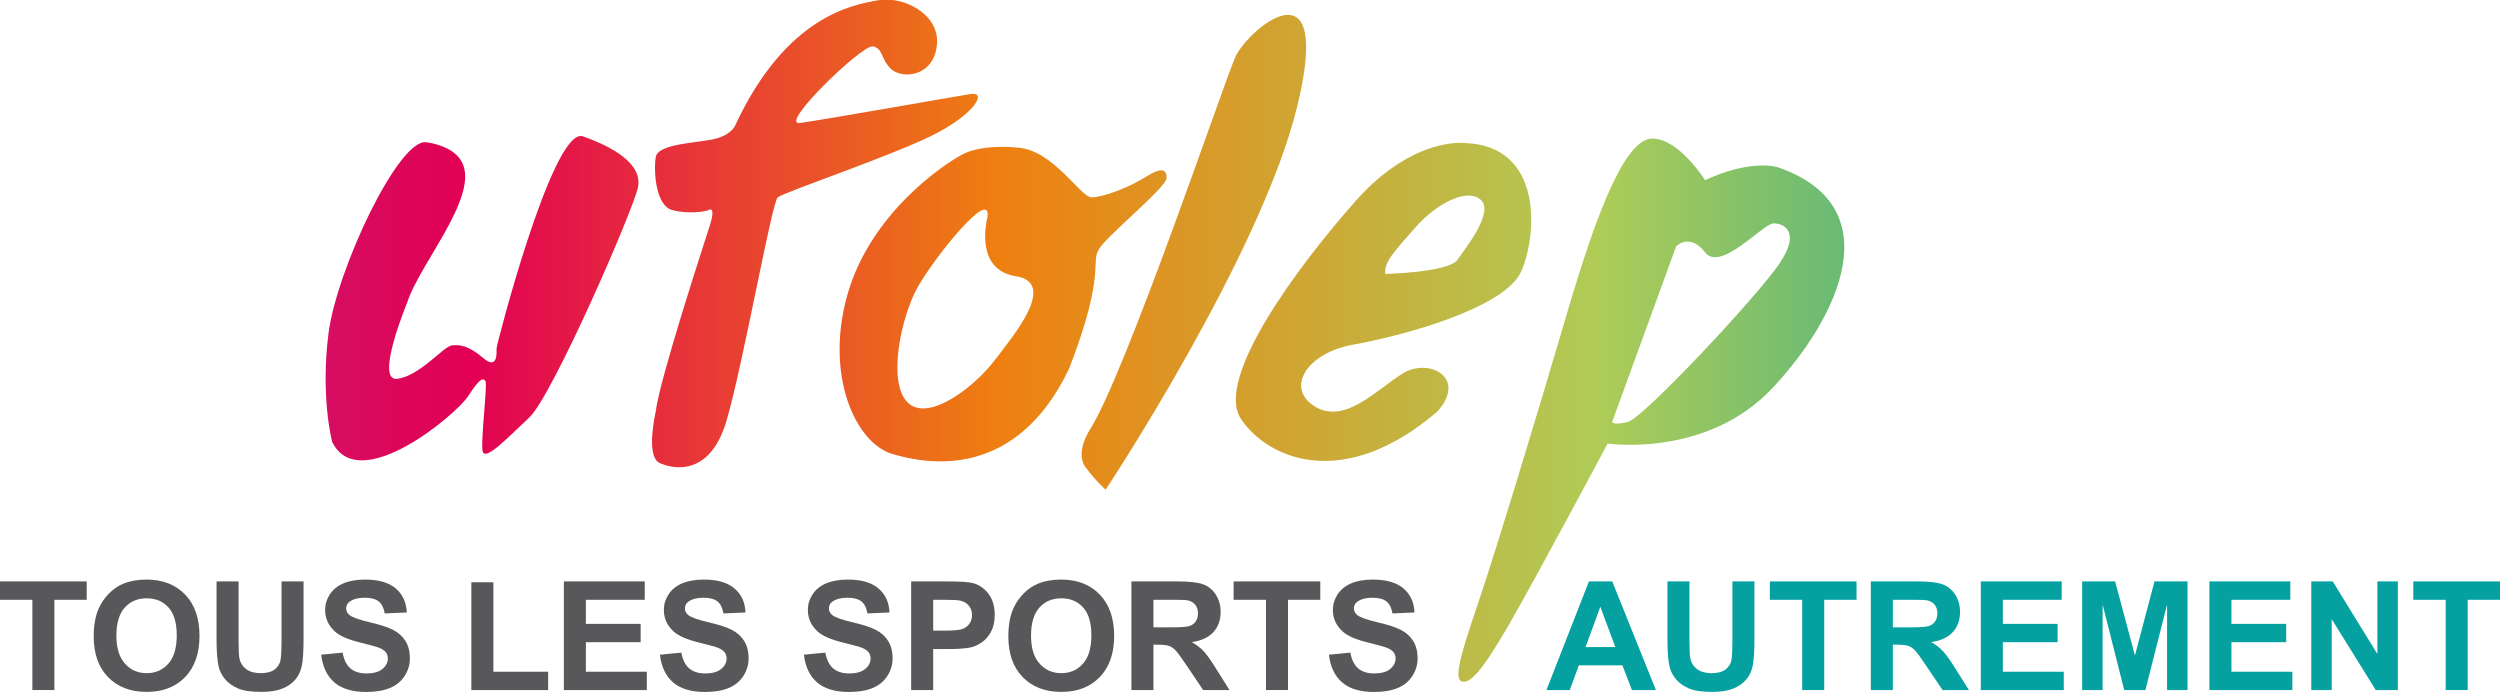 <?xml version="1.0" encoding="UTF-8" standalone="no"?>
<svg
   xmlns:dc="http://purl.org/dc/elements/1.1/"
   xmlns:cc="http://creativecommons.org/ns#"
   xmlns:rdf="http://www.w3.org/1999/02/22-rdf-syntax-ns#"
   xmlns:svg="http://www.w3.org/2000/svg"
   xmlns="http://www.w3.org/2000/svg"
   xmlns:xlink="http://www.w3.org/1999/xlink"
   xmlns:sodipodi="http://sodipodi.sourceforge.net/DTD/sodipodi-0.dtd"
   xmlns:inkscape="http://www.inkscape.org/namespaces/inkscape"
   sodipodi:docname="LogoUfolep.svg"
   inkscape:version="1.0beta1 (76ce730, 2019-10-19)"
   version="1.1"
   id="svg4983"
   height="138.392"
   width="500">
  <defs
     id="defs4985">
    <linearGradient
       id="linearGradient4232"
       spreadMethod="pad"
       gradientTransform="matrix(272.647,0,0,-272.647,139.229,795.721)"
       gradientUnits="userSpaceOnUse"
       y2="0"
       x2="1"
       y1="0"
       x1="0">
      <stop
         id="stop4234"
         offset="0"
         style="stop-opacity:1;stop-color:#b53387" />
      <stop
         id="stop4236"
         offset="0.236"
         style="stop-opacity:1;stop-color:#e20054" />
      <stop
         id="stop4238"
         offset="0.473"
         style="stop-opacity:1;stop-color:#ee8010" />
      <stop
         id="stop4240"
         offset="0.736"
         style="stop-opacity:1;stop-color:#afcc57" />
      <stop
         id="stop4242"
         offset="1"
         style="stop-opacity:1;stop-color:#04a1a0" />
    </linearGradient>
    <linearGradient
       y2="0"
       x2="1"
       y1="0"
       x1="0"
       spreadMethod="pad"
       gradientTransform="matrix(272.647,0,0,-272.647,139.229,795.721)"
       gradientUnits="userSpaceOnUse"
       id="linearGradient5507"
       xlink:href="#linearGradient4232"
       inkscape:collect="always" />
  </defs>
  <sodipodi:namedview
     inkscape:document-rotation="0"
     inkscape:window-maximized="0"
     inkscape:window-y="23"
     inkscape:window-x="0"
     inkscape:window-height="788"
     inkscape:window-width="1440"
     showgrid="false"
     inkscape:current-layer="layer1"
     inkscape:document-units="px"
     inkscape:cy="267.90277"
     inkscape:cx="140.01065"
     inkscape:zoom="0.7"
     inkscape:pageshadow="2"
     inkscape:pageopacity="0.0"
     borderopacity="1.0"
     bordercolor="#666666"
     pagecolor="#ffffff"
     id="base" />
  <g
     transform="translate(-187.548,-307.573)"
     id="layer1"
     inkscape:groupmode="layer"
     inkscape:label="Calque 1">
    <g
       id="g1037">
      <g
         style="opacity:1;stroke-width:0.744;stop-opacity:1"
         id="g4230"
         transform="matrix(1.68,0,0,-1.68,-62.452,1618.437)">
        <path
           inkscape:connector-curvature="0"
           id="path4244"
           style="fill:url(#linearGradient5507);stroke:none;stroke-width:0.744"
           d="m 253.346,780.244 c -2.923,-0.531 -10.891,-1.771 -17.001,-14.874 v 0 c 0,0 -0.352,-1.063 -2.301,-1.594 v 0 c -1.948,-0.531 -6.906,-0.531 -7.171,-2.213 v 0 c -0.266,-1.683 0,-5.756 1.947,-6.287 v 0 c 1.948,-0.531 4.073,-0.177 4.338,0 v 0 c 0.266,0.178 0.797,0.178 0.178,-1.771 v 0 c -0.619,-1.947 -6.02,-18.416 -6.463,-22.223 v 0 c 0,0 -1.24,-5.312 0.442,-6.109 v 0 c 1.683,-0.796 6.021,-1.593 7.968,4.957 v 0 c 1.949,6.553 5.402,26.032 6.11,26.652 v 0 c 0.708,0.619 14.697,5.311 19.213,7.791 v 0 c 4.515,2.479 5.578,4.781 3.807,4.515 v 0 c -1.771,-0.266 -17.709,-3.099 -20.365,-3.453 v 0 c -1.333,-0.178 0.548,2.19 2.908,4.557 v 0 c 2.34,2.347 5.152,4.694 5.769,4.562 v 0 c 1.241,-0.265 0.886,-1.415 2.125,-2.656 v 0 c 1.24,-1.238 5.048,-1.062 5.49,2.745 v 0 c 0.397,3.419 -3.205,5.481 -6.059,5.482 v 0 c -0.324,0 -0.638,-0.027 -0.935,-0.081 m 42.498,-6.816 c -1.418,-3.276 -13.015,-37.54 -17.265,-44.27 v 0 c 0,0 -1.86,-2.744 -0.531,-4.515 v 0 c 1.327,-1.77 2.39,-2.656 2.39,-2.656 v 0 c 0,0 18.593,28.068 22.842,45.775 v 0 c 1.977,8.232 0.813,10.743 -1.139,10.743 v 0 c -2.247,10e-4 -5.539,-3.323 -6.297,-5.077 m -87.919,-34.62 c 0,-0.443 0.177,-2.656 -1.594,-1.151 v 0 c -1.77,1.506 -2.744,1.594 -3.718,1.505 v 0 c -0.973,-0.088 -3.896,-3.719 -6.552,-3.984 v 0 c -2.655,-0.266 1.239,9.12 1.239,9.12 v 0 c 1.594,4.958 9.74,13.9 5.843,17.53 v 0 c -1.238,1.241 -3.54,1.505 -3.54,1.505 v 0 c -3.276,0.62 -10.714,-15.14 -11.688,-22.754 v 0 c -0.974,-7.615 0.443,-12.927 0.443,-12.927 v 0 c 3.188,-6.464 14.785,3.276 16.203,5.49 v 0 c 1.418,2.213 1.77,2.125 2.036,1.77 v 0 c 0.265,-0.354 -0.531,-6.729 -0.354,-8.234 v 0 c 0.177,-1.505 2.833,1.328 5.578,3.896 v 0 c 2.744,2.567 12.306,24.525 12.927,27.358 v 0 c 0.62,2.833 -3.011,4.869 -6.552,6.11 v 0 c -0.082,0.028 -0.167,0.043 -0.252,0.043 v 0 c -3.598,0.002 -10.019,-24.844 -10.019,-25.277 m 127.406,4.075 c -3.631,-12.396 -8.765,-29.218 -10.802,-35.151 v 0 c -2.037,-5.932 -2.568,-8.322 -1.682,-8.588 v 0 c 0.886,-0.265 2.212,0.885 5.578,6.73 v 0 c 3.364,5.842 11.775,21.603 11.775,21.603 v 0 c 0,0 11.776,-1.772 19.656,6.64 v 0 c 7.88,8.411 14.166,21.692 0.443,26.297 v 0 c -3.807,0.796 -8.5,-1.594 -8.5,-1.594 v 0 c 0,0 -3.098,4.957 -6.286,4.957 v 0 c -3.188,0 -6.552,-8.499 -10.182,-20.894 m 24.613,10.8 c 1.24,0 3.277,-0.972 0.708,-4.78 v 0 c -2.567,-3.807 -16.201,-18.416 -18.061,-18.859 v 0 c -1.859,-0.443 -1.859,0 -1.859,0 v 0 l 7.615,20.895 c 0,0 1.594,1.682 3.452,-0.709 v 0 c 0.316,-0.406 0.724,-0.574 1.189,-0.574 v 0 c 2.274,-10e-4 5.928,4.027 6.956,4.027 m -49.759,2.654 c -6.907,-7.791 -16.822,-21.159 -13.635,-25.941 v 0 c 3.188,-4.78 12.218,-8.677 23.375,0.885 v 0 c 3.63,4.073 -1.064,6.464 -4.162,4.516 v 0 c -3.099,-1.948 -6.906,-6.109 -10.447,-3.896 v 0 c -3.541,2.214 -0.886,6.375 4.603,7.349 v 0 c 5.49,0.974 18.064,4.25 20.012,8.765 v 0 c 1.948,4.516 2.478,14.874 -6.642,15.228 v 0 c 0,0 -0.212,0.031 -0.603,0.031 v 0 c -1.717,0 -6.874,-0.588 -12.501,-6.937 m 7.084,-3.184 c 2.479,2.834 6.109,4.782 7.791,3.365 v 0 c 1.682,-1.417 -1.682,-5.667 -2.744,-7.173 v 0 c -1.063,-1.505 -8.589,-1.681 -8.589,-1.681 v 0 c -0.176,1.417 1.063,2.656 3.542,5.489 m -53.832,8.763 c -2.39,-1.24 -10.978,-7.082 -13.723,-16.645 v 0 c -2.745,-9.562 0.886,-17.708 5.312,-19.037 v 0 c 4.427,-1.327 14.788,-3.01 21.072,10.183 v 0 c 4.517,11.686 2.392,12.572 3.63,14.342 v 0 c 1.24,1.772 7.969,7.262 7.969,8.324 v 0 c 0,1.062 -0.619,1.328 -2.567,0.088 v 0 c -1.949,-1.24 -5.046,-2.39 -6.375,-2.39 v 0 c -1.328,0 -4.605,5.754 -8.942,5.931 v 0 c 0,0 -0.693,0.078 -1.675,0.078 v 0 c -1.373,0 -3.308,-0.152 -4.701,-0.874 m -6.552,-29.572 c -2.478,2.391 -0.796,10.093 1.063,13.546 v 0 c 1.859,3.454 8.943,12.308 8.411,8.5 v 0 c 0,0 -1.682,-6.197 3.365,-6.994 v 0 c 5.047,-0.797 -0.266,-7.084 -2.568,-10.094 v 0 c -1.837,-2.403 -5.702,-5.65 -8.45,-5.65 v 0 c -0.696,0 -1.319,0.208 -1.821,0.692" />
      </g>
      <g
         id="g998">
        <path
           d="m 194.022,445.581 v -18.05 h -6.474 v -3.676 h 17.338 v 3.676 h -6.459 v 18.05 z"
           style="opacity:1;fill:#58585a;fill-opacity:1;fill-rule:nonzero;stroke:none;stroke-width:1;stop-opacity:1"
           id="path4248"
           inkscape:connector-curvature="0" />
        <path
           d="m 206.286,434.852 c 0,-2.214 0.333,-4.07 0.998,-5.572 0.496,-1.107 1.173,-2.1 2.031,-2.978 0.858,-0.88 1.797,-1.532 2.821,-1.957 1.359,-0.573 2.926,-0.86 4.704,-0.86 3.214,0 5.786,0.995 7.716,2.98 1.93,1.986 2.894,4.747 2.894,8.284 0,3.508 -0.958,6.253 -2.871,8.233 -1.917,1.981 -4.475,2.97 -7.68,2.97 -3.246,0 -5.824,-0.984 -7.739,-2.957 -1.915,-1.971 -2.873,-4.685 -2.873,-8.142 m 4.539,-0.148 c 0,2.459 0.571,4.324 1.712,5.594 1.141,1.27 2.589,1.905 4.346,1.905 1.755,0 3.197,-0.63 4.324,-1.89 1.126,-1.26 1.688,-3.15 1.688,-5.67 0,-2.49 -0.548,-4.346 -1.645,-5.572 -1.097,-1.225 -2.552,-1.838 -4.368,-1.838 -1.816,0 -3.279,0.62 -4.391,1.86 -1.11,1.241 -1.666,3.111 -1.666,5.611"
           style="opacity:1;fill:#58585a;fill-opacity:1;fill-rule:nonzero;stroke:none;stroke-width:1.25;stop-opacity:1"
           id="path4260"
           inkscape:connector-curvature="0" />
        <path
           d="m 230.858,423.855 h 4.406 v 11.768 c 0,1.868 0.054,3.078 0.163,3.63 0.188,0.889 0.638,1.604 1.347,2.142 0.709,0.539 1.678,0.808 2.91,0.808 1.25,0 2.192,-0.254 2.827,-0.763 0.635,-0.509 1.016,-1.134 1.146,-1.875 0.129,-0.743 0.195,-1.972 0.195,-3.691 v -12.02 h 4.405 v 11.412 c 0,2.609 -0.119,4.452 -0.358,5.529 -0.237,1.077 -0.677,1.986 -1.317,2.726 -0.64,0.741 -1.495,1.332 -2.567,1.771 -1.072,0.44 -2.471,0.66 -4.196,0.66 -2.085,0 -3.664,-0.24 -4.741,-0.719 -1.077,-0.479 -1.929,-1.102 -2.553,-1.866 -0.625,-0.766 -1.036,-1.569 -1.235,-2.409 -0.287,-1.245 -0.432,-3.083 -0.432,-5.513 z"
           style="opacity:1;fill:#58585a;fill-opacity:1;fill-rule:nonzero;stroke:none;stroke-width:1.25;stop-opacity:1"
           id="path4264"
           inkscape:connector-curvature="0" />
        <path
           d="m 251.784,438.512 4.287,-0.415 c 0.257,1.433 0.781,2.485 1.569,3.157 0.79,0.672 1.853,1.008 3.193,1.008 1.418,0 2.488,-0.299 3.207,-0.897 0.719,-0.596 1.078,-1.295 1.078,-2.097 0,-0.514 -0.151,-0.951 -0.454,-1.312 -0.302,-0.359 -0.832,-0.674 -1.584,-0.941 -0.517,-0.178 -1.693,-0.494 -3.528,-0.947 -2.362,-0.583 -4.018,-1.3 -4.971,-2.15 -1.341,-1.194 -2.009,-2.653 -2.009,-4.371 0,-1.107 0.314,-2.142 0.944,-3.104 0.63,-0.964 1.539,-1.697 2.725,-2.201 1.184,-0.504 2.616,-0.756 4.294,-0.756 2.738,0 4.799,0.598 6.184,1.792 1.384,1.196 2.11,2.792 2.181,4.788 l -4.406,0.192 c -0.188,-1.115 -0.593,-1.918 -1.213,-2.407 -0.62,-0.489 -1.551,-0.734 -2.79,-0.734 -1.28,0 -2.283,0.262 -3.007,0.786 -0.465,0.336 -0.699,0.785 -0.699,1.347 0,0.514 0.218,0.954 0.655,1.32 0.554,0.464 1.905,0.947 4.047,1.451 2.144,0.504 3.729,1.026 4.756,1.564 1.026,0.539 1.831,1.273 2.411,2.207 0.581,0.934 0.872,2.088 0.872,3.461 0,1.246 -0.348,2.412 -1.043,3.498 -0.694,1.087 -1.677,1.895 -2.947,2.424 -1.27,0.527 -2.852,0.791 -4.747,0.791 -2.758,0 -4.877,-0.633 -6.355,-1.903 -1.478,-1.268 -2.362,-3.12 -2.649,-5.55"
           style="opacity:1;fill:#58585a;fill-opacity:1;fill-rule:nonzero;stroke:none;stroke-width:1.25;stop-opacity:1"
           id="path4268"
           inkscape:connector-curvature="0" />
        <path
           d="m 281.818,445.581 v -21.55 h 4.406 v 17.889 h 10.953 v 3.66 z"
           style="opacity:1;fill:#58585a;fill-opacity:1;fill-rule:nonzero;stroke:none;stroke-width:1;stop-opacity:1"
           id="path4272"
           inkscape:connector-curvature="0" />
        <path
           d="m 300.318,445.581 v -21.726 h 16.177 v 3.676 h -11.773 v 4.816 h 10.955 v 3.66 h -10.955 v 5.913 h 12.191 v 3.66 z"
           style="opacity:1;fill:#58585a;fill-opacity:1;fill-rule:nonzero;stroke:none;stroke-width:1;stop-opacity:1"
           id="path4276"
           inkscape:connector-curvature="0" />
        <path
           d="m 319.532,438.512 4.287,-0.415 c 0.257,1.433 0.781,2.485 1.569,3.157 0.79,0.672 1.853,1.008 3.193,1.008 1.418,0 2.488,-0.299 3.207,-0.897 0.719,-0.596 1.078,-1.295 1.078,-2.097 0,-0.514 -0.151,-0.951 -0.454,-1.312 -0.302,-0.359 -0.832,-0.674 -1.584,-0.941 -0.517,-0.178 -1.693,-0.494 -3.528,-0.947 -2.362,-0.583 -4.018,-1.3 -4.971,-2.15 -1.341,-1.194 -2.009,-2.653 -2.009,-4.371 0,-1.107 0.314,-2.142 0.944,-3.104 0.63,-0.964 1.539,-1.697 2.725,-2.201 1.184,-0.504 2.616,-0.756 4.294,-0.756 2.738,0 4.799,0.598 6.184,1.792 1.384,1.196 2.11,2.792 2.181,4.788 l -4.406,0.192 c -0.188,-1.115 -0.593,-1.918 -1.213,-2.407 -0.62,-0.489 -1.551,-0.734 -2.79,-0.734 -1.28,0 -2.283,0.262 -3.007,0.786 -0.465,0.336 -0.699,0.785 -0.699,1.347 0,0.514 0.218,0.954 0.655,1.32 0.556,0.464 1.905,0.947 4.049,1.451 2.142,0.504 3.728,1.026 4.754,1.564 1.026,0.539 1.831,1.273 2.411,2.207 0.581,0.934 0.872,2.088 0.872,3.461 0,1.246 -0.348,2.412 -1.043,3.498 -0.694,1.087 -1.677,1.895 -2.947,2.424 -1.27,0.527 -2.852,0.791 -4.747,0.791 -2.758,0 -4.877,-0.633 -6.355,-1.903 -1.478,-1.268 -2.362,-3.12 -2.649,-5.55"
           style="opacity:1;fill:#58585a;fill-opacity:1;fill-rule:nonzero;stroke:none;stroke-width:1.25;stop-opacity:1"
           id="path4288"
           inkscape:connector-curvature="0" />
        <path
           d="m 348.331,438.512 4.287,-0.415 c 0.257,1.433 0.781,2.485 1.569,3.157 0.79,0.672 1.853,1.008 3.193,1.008 1.418,0 2.488,-0.299 3.207,-0.897 0.719,-0.596 1.078,-1.295 1.078,-2.097 0,-0.514 -0.151,-0.951 -0.454,-1.312 -0.302,-0.359 -0.832,-0.674 -1.584,-0.941 -0.517,-0.178 -1.693,-0.494 -3.528,-0.947 -2.362,-0.583 -4.018,-1.3 -4.971,-2.15 -1.341,-1.194 -2.009,-2.653 -2.009,-4.371 0,-1.107 0.314,-2.142 0.944,-3.104 0.63,-0.964 1.539,-1.697 2.725,-2.201 1.184,-0.504 2.616,-0.756 4.294,-0.756 2.738,0 4.799,0.598 6.184,1.792 1.384,1.196 2.11,2.792 2.18,4.788 l -4.406,0.192 c -0.188,-1.115 -0.593,-1.918 -1.213,-2.407 -0.62,-0.489 -1.551,-0.734 -2.79,-0.734 -1.28,0 -2.283,0.262 -3.007,0.786 -0.465,0.336 -0.699,0.785 -0.699,1.347 0,0.514 0.218,0.954 0.655,1.32 0.554,0.464 1.905,0.947 4.049,1.451 2.142,0.504 3.728,1.026 4.754,1.564 1.026,0.539 1.831,1.273 2.411,2.207 0.581,0.934 0.872,2.088 0.872,3.461 0,1.246 -0.348,2.412 -1.043,3.498 -0.694,1.087 -1.677,1.895 -2.947,2.424 -1.27,0.527 -2.852,0.791 -4.747,0.791 -2.758,0 -4.877,-0.633 -6.355,-1.903 -1.478,-1.268 -2.362,-3.12 -2.649,-5.55"
           style="opacity:1;fill:#58585a;fill-opacity:1;fill-rule:nonzero;stroke:none;stroke-width:1.25;stop-opacity:1"
           id="path4292"
           inkscape:connector-curvature="0" />
        <path
           d="m 369.778,445.581 v -21.726 h 7.069 c 2.679,0 4.425,0.108 5.24,0.326 1.25,0.326 2.296,1.035 3.14,2.127 0.843,1.092 1.265,2.501 1.265,4.23 0,1.336 -0.242,2.456 -0.729,3.365 -0.485,0.909 -1.104,1.623 -1.853,2.142 -0.749,0.519 -1.51,0.862 -2.285,1.03 -1.052,0.208 -2.574,0.311 -4.569,0.311 h -2.871 v 8.196 z m 4.406,-18.05 v 6.165 h 2.411 c 1.735,0 2.896,-0.114 3.482,-0.341 0.585,-0.228 1.045,-0.583 1.376,-1.067 0.333,-0.484 0.499,-1.048 0.499,-1.69 0,-0.791 -0.234,-1.443 -0.699,-1.957 -0.467,-0.512 -1.057,-0.835 -1.772,-0.963 -0.526,-0.099 -1.582,-0.148 -3.17,-0.148 z"
           style="opacity:1;fill:#58585a;fill-opacity:1;fill-rule:nonzero;stroke:none;stroke-width:1.25;stop-opacity:1"
           id="path4296"
           inkscape:connector-curvature="0" />
        <path
           d="m 389.215,434.852 c 0,-2.214 0.333,-4.07 0.998,-5.572 0.496,-1.107 1.173,-2.1 2.031,-2.978 0.858,-0.88 1.797,-1.532 2.821,-1.957 1.359,-0.573 2.926,-0.86 4.702,-0.86 3.215,0 5.787,0.995 7.717,2.98 1.93,1.986 2.894,4.747 2.894,8.284 0,3.508 -0.958,6.253 -2.873,8.233 -1.915,1.981 -4.474,2.97 -7.679,2.97 -3.246,0 -5.824,-0.984 -7.739,-2.957 -1.915,-1.971 -2.873,-4.685 -2.873,-8.142 m 4.539,-0.148 c 0,2.459 0.571,4.324 1.712,5.594 1.141,1.27 2.59,1.905 4.346,1.905 1.755,0 3.197,-0.63 4.324,-1.89 1.126,-1.26 1.688,-3.15 1.688,-5.67 0,-2.49 -0.548,-4.346 -1.645,-5.572 -1.097,-1.225 -2.552,-1.838 -4.368,-1.838 -1.816,0 -3.279,0.62 -4.391,1.86 -1.11,1.241 -1.666,3.111 -1.666,5.611"
           style="opacity:1;fill:#58585a;fill-opacity:1;fill-rule:nonzero;stroke:none;stroke-width:1.25;stop-opacity:1"
           id="path4300"
           inkscape:connector-curvature="0" />
        <path
           d="m 413.832,445.581 v -21.726 h 9.271 c 2.332,0 4.027,0.195 5.083,0.585 1.057,0.391 1.902,1.085 2.537,2.083 0.635,0.998 0.953,2.139 0.953,3.422 0,1.631 -0.48,2.978 -1.443,4.04 -0.963,1.062 -2.401,1.732 -4.316,2.007 0.953,0.553 1.739,1.161 2.359,1.823 0.62,0.662 1.456,1.838 2.508,3.528 l 2.664,4.238 h -5.268 l -3.185,-4.727 c -1.132,-1.69 -1.905,-2.753 -2.322,-3.193 -0.418,-0.44 -0.858,-0.743 -1.325,-0.905 -0.467,-0.161 -1.206,-0.244 -2.217,-0.244 h -0.894 v 9.07 z m 4.405,-12.537 h 3.261 c 2.113,0 3.432,-0.089 3.958,-0.267 0.526,-0.178 0.937,-0.484 1.236,-0.919 0.297,-0.435 0.447,-0.979 0.447,-1.631 0,-0.731 -0.197,-1.32 -0.59,-1.771 -0.391,-0.449 -0.944,-0.734 -1.658,-0.852 -0.358,-0.05 -1.43,-0.074 -3.215,-0.074 h -3.439 z"
           style="opacity:1;fill:#58585a;fill-opacity:1;fill-rule:nonzero;stroke:none;stroke-width:1.25;stop-opacity:1"
           id="path4304"
           inkscape:connector-curvature="0" />
        <path
           d="m 440.742,445.581 v -18.05 h -6.474 v -3.676 h 17.338 v 3.676 h -6.459 v 18.05 z"
           style="opacity:1;fill:#58585a;fill-opacity:1;fill-rule:nonzero;stroke:none;stroke-width:1;stop-opacity:1"
           id="path4308"
           inkscape:connector-curvature="0" />
        <path
           d="m 453.333,438.512 4.285,-0.415 c 0.259,1.433 0.783,2.485 1.571,3.157 0.79,0.672 1.853,1.008 3.193,1.008 1.418,0 2.486,-0.299 3.207,-0.897 0.719,-0.596 1.078,-1.295 1.078,-2.097 0,-0.514 -0.151,-0.951 -0.454,-1.312 -0.302,-0.359 -0.832,-0.674 -1.584,-0.941 -0.517,-0.178 -1.693,-0.494 -3.528,-0.947 -2.362,-0.583 -4.018,-1.3 -4.972,-2.15 -1.339,-1.194 -2.007,-2.653 -2.007,-4.371 0,-1.107 0.314,-2.142 0.944,-3.104 0.63,-0.964 1.539,-1.697 2.723,-2.201 1.186,-0.504 2.617,-0.756 4.294,-0.756 2.74,0 4.799,0.598 6.184,1.792 1.384,1.196 2.112,2.792 2.18,4.788 l -4.405,0.192 c -0.188,-1.115 -0.593,-1.918 -1.213,-2.407 -0.62,-0.489 -1.551,-0.734 -2.792,-0.734 -1.278,0 -2.281,0.262 -3.005,0.786 -0.467,0.336 -0.701,0.785 -0.701,1.347 0,0.514 0.218,0.954 0.655,1.32 0.556,0.464 1.905,0.947 4.049,1.451 2.144,0.504 3.729,1.026 4.756,1.564 1.026,0.539 1.831,1.273 2.411,2.207 0.58,0.934 0.87,2.088 0.87,3.461 0,1.246 -0.348,2.412 -1.042,3.498 -0.694,1.087 -1.677,1.895 -2.947,2.424 -1.27,0.527 -2.852,0.791 -4.747,0.791 -2.758,0 -4.877,-0.633 -6.355,-1.903 -1.478,-1.268 -2.362,-3.12 -2.649,-5.55"
           style="opacity:1;fill:#58585a;fill-opacity:1;fill-rule:nonzero;stroke:none;stroke-width:1.25;stop-opacity:1"
           id="path4320"
           inkscape:connector-curvature="0" />
      </g>
      <g
         id="g1009">
        <path
           d="m 518.728,445.581 h -4.793 l -1.903,-4.936 h -8.722 l -1.801,4.936 h -4.673 l 8.499,-21.726 h 4.658 z m -8.111,-8.596 -3.007,-8.062 -2.947,8.062 z"
           style="opacity:1;fill:#04a1a0;fill-opacity:1;fill-rule:nonzero;stroke:none;stroke-width:1;stop-opacity:1"
           id="path4324"
           inkscape:connector-curvature="0" />
        <path
           d="m 521.036,423.855 h 4.405 v 11.768 c 0,1.868 0.055,3.078 0.165,3.63 0.188,0.889 0.637,1.604 1.347,2.142 0.709,0.539 1.678,0.808 2.908,0.808 1.252,0 2.194,-0.254 2.829,-0.763 0.635,-0.509 1.016,-1.134 1.146,-1.875 0.128,-0.743 0.193,-1.972 0.193,-3.691 v -12.02 h 4.406 v 11.412 c 0,2.609 -0.119,4.452 -0.358,5.529 -0.239,1.077 -0.677,1.986 -1.317,2.726 -0.64,0.741 -1.495,1.332 -2.567,1.771 -1.072,0.44 -2.471,0.66 -4.198,0.66 -2.083,0 -3.664,-0.24 -4.739,-0.719 -1.077,-0.479 -1.929,-1.102 -2.553,-1.866 -0.625,-0.766 -1.036,-1.569 -1.235,-2.409 -0.289,-1.245 -0.432,-3.083 -0.432,-5.513 z"
           style="opacity:1;fill:#04a1a0;fill-opacity:1;fill-rule:nonzero;stroke:none;stroke-width:1.25;stop-opacity:1"
           id="path4336"
           inkscape:connector-curvature="0" />
        <path
           d="m 547.989,445.581 v -18.05 h -6.474 v -3.676 h 17.34 v 3.676 h -6.459 v 18.05 z"
           style="opacity:1;fill:#04a1a0;fill-opacity:1;fill-rule:nonzero;stroke:none;stroke-width:1;stop-opacity:1"
           id="path4340"
           inkscape:connector-curvature="0" />
        <path
           d="m 561.712,445.581 v -21.726 h 9.271 c 2.332,0 4.025,0.195 5.083,0.585 1.057,0.391 1.902,1.085 2.538,2.083 0.635,0.998 0.953,2.139 0.953,3.422 0,1.631 -0.482,2.978 -1.445,4.04 -0.963,1.062 -2.402,1.732 -4.316,2.007 0.953,0.553 1.739,1.161 2.359,1.823 0.62,0.662 1.456,1.838 2.506,3.528 l 2.666,4.238 h -5.27 l -3.185,-4.727 c -1.131,-1.69 -1.905,-2.753 -2.32,-3.193 -0.418,-0.44 -0.86,-0.743 -1.327,-0.905 -0.465,-0.161 -1.204,-0.244 -2.216,-0.244 h -0.894 v 9.07 z m 4.405,-12.537 h 3.259 c 2.113,0 3.434,-0.089 3.96,-0.267 0.526,-0.178 0.937,-0.484 1.235,-0.919 0.299,-0.435 0.449,-0.979 0.449,-1.631 0,-0.731 -0.198,-1.32 -0.59,-1.771 -0.391,-0.449 -0.944,-0.734 -1.66,-0.852 -0.356,-0.05 -1.428,-0.074 -3.214,-0.074 h -3.439 z"
           style="opacity:1;fill:#04a1a0;fill-opacity:1;fill-rule:nonzero;stroke:none;stroke-width:1.25;stop-opacity:1"
           id="path4352"
           inkscape:connector-curvature="0" />
        <path
           d="m 583.709,445.581 v -21.726 h 16.179 v 3.676 h -11.773 v 4.816 h 10.953 v 3.66 h -10.953 v 5.913 h 12.188 v 3.66 z"
           style="opacity:1;fill:#04a1a0;fill-opacity:1;fill-rule:nonzero;stroke:none;stroke-width:1;stop-opacity:1"
           id="path4356"
           inkscape:connector-curvature="0" />
        <path
           d="m 603.98,445.581 v -21.726 h 6.594 l 3.96,14.82 3.914,-14.82 h 6.607 v 21.726 h -4.092 v -17.103 l -4.331,17.103 h -4.242 l -4.316,-17.103 v 17.103 z"
           style="opacity:1;fill:#04a1a0;fill-opacity:1;fill-rule:nonzero;stroke:none;stroke-width:1;stop-opacity:1"
           id="path4360"
           inkscape:connector-curvature="0" />
        <path
           d="m 629.429,445.581 v -21.726 h 16.179 v 3.676 h -11.773 v 4.816 h 10.953 v 3.66 h -10.953 v 5.913 h 12.189 v 3.66 z"
           style="opacity:1;fill:#04a1a0;fill-opacity:1;fill-rule:nonzero;stroke:none;stroke-width:1;stop-opacity:1"
           id="path4364"
           inkscape:connector-curvature="0" />
        <path
           d="m 649.805,445.581 v -21.726 h 4.287 l 8.93,14.509 v -14.509 h 4.092 v 21.726 h -4.42 l -8.796,-14.168 v 14.168 z"
           style="opacity:1;fill:#04a1a0;fill-opacity:1;fill-rule:nonzero;stroke:none;stroke-width:1;stop-opacity:1"
           id="path4368"
           inkscape:connector-curvature="0" />
        <path
           d="m 676.684,445.581 v -18.05 h -6.474 v -3.676 h 17.338 v 3.676 h -6.459 v 18.05 z"
           style="opacity:1;fill:#04a1a0;fill-opacity:1;fill-rule:nonzero;stroke:none;stroke-width:1;stop-opacity:1"
           id="path4372"
           inkscape:connector-curvature="0" />
      </g>
    </g>
  </g>
</svg>

